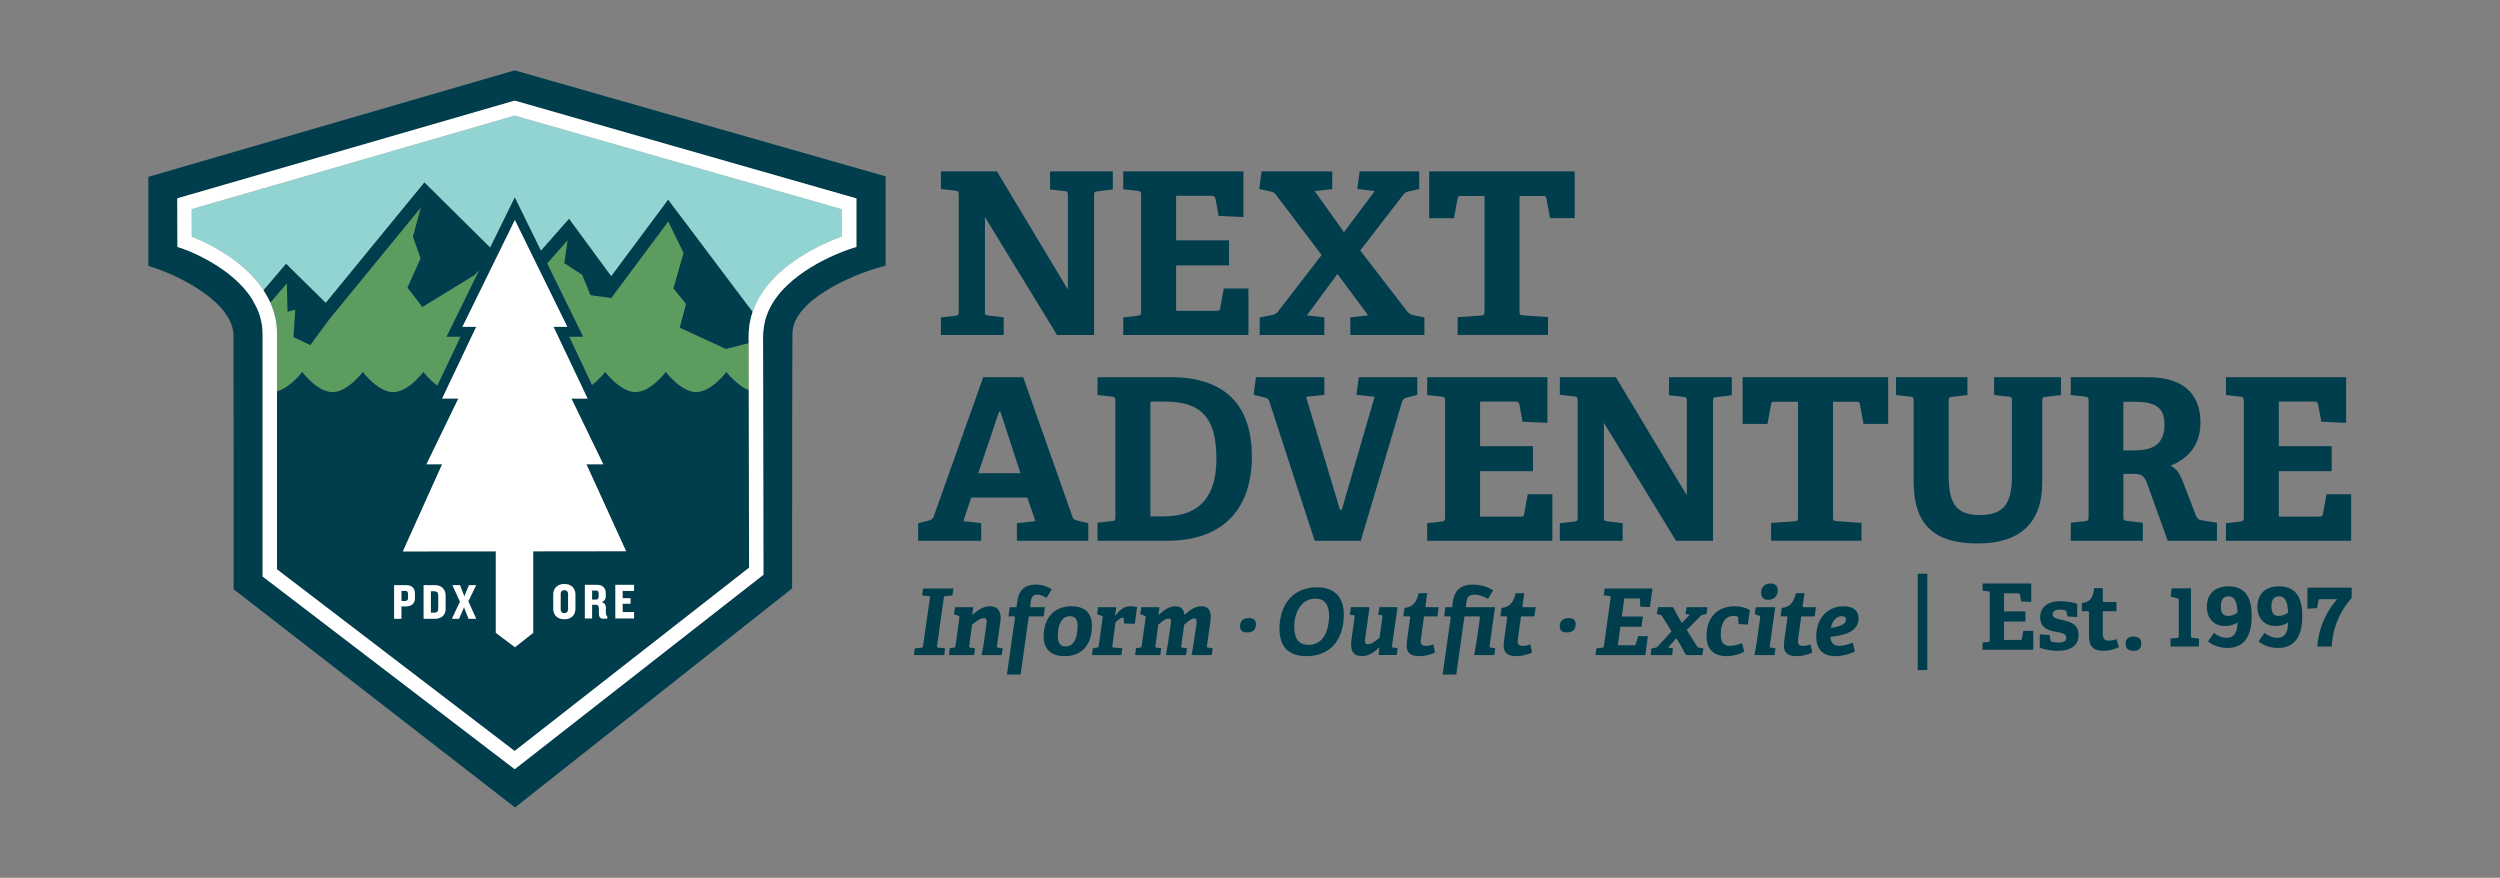 <?xml version="1.0" encoding="utf-8"?>
<!-- Generator: Adobe Illustrator 26.0.3, SVG Export Plug-In . SVG Version: 6.00 Build 0)  -->
<svg version="1.1" id="Layer_1" xmlns="http://www.w3.org/2000/svg" xmlns:xlink="http://www.w3.org/1999/xlink" x="0px" y="0px"
	 viewBox="0 0 1424 500" style="enable-background:new 0 0 1424 500;" xml:space="preserve">
<rect x="0" y="0" width="1424" height="500" fill="#808080" stroke="none"/>
<style type="text/css">
	.st0{fill:none;}
	.st1{fill:#5C9D5F;}
	.st2{fill:#92D4D2;}
	.st3{fill:#003E4D;}
	.st4{fill:#FFFFFF;}
</style>
<g>
	<path class="st0" d="M1049.02,350.98c-2.92,0-5.34,2.56-6.13,6.7c2.27-0.32,8.65-1.42,8.65-4.71
		C1051.53,351.71,1050.64,350.98,1049.02,350.98z"/>
	<path class="st0" d="M663.38,228.75h-8.1v65.39h7.33c22.66,0,30.26-13.38,30.26-32.94C692.87,237.5,683.85,228.75,663.38,228.75z"
		/>
	<path class="st0" d="M609.43,350.98c-3.51,0-6.91,2.83-6.91,11.52c0,4.03,1.67,5.75,4.5,5.75c3.61,0,6.75-3.09,6.75-11.71
		C613.77,352.6,612.21,350.98,609.43,350.98z"/>
	<path class="st0" d="M1215.91,228.87h-6.45v27.67h5.93c9.25,0,17.5-2.18,17.5-14.8C1232.89,231.84,1227.35,228.87,1215.91,228.87z"
		/>
	<path class="st0" d="M1269.34,339.67c-3.34,0-4.33,2.66-4.33,5.53c0,3.7,1.05,5.63,4.18,5.63c1.99,0,3.71-0.72,5.32-1.87
		C1274.29,344.41,1273.62,339.67,1269.34,339.67z"/>
	<path class="st0" d="M749.26,340.99c-8.18,0-12.05,8.11-12.05,15.9c0,0.9,0.06,2.15,0.16,2.83c0.68,5.18,3.25,7.59,7.96,7.59
		c6.17,0,11.1-4.29,11.72-15.65c0-1.05,0-2.04-0.1-2.94C756.32,343.33,753.75,340.99,749.26,340.99z"/>
	<path class="st0" d="M1298.15,339.67c-3.35,0-4.33,2.66-4.33,5.53c0,3.7,1.05,5.63,4.17,5.63c1.99,0,3.71-0.72,5.32-1.87
		C1303.1,344.41,1302.42,339.67,1298.15,339.67z"/>
	<polygon class="st0" points="569.82,234.54 569.06,234.54 557.21,269.55 581.28,269.55 	"/>
	<path class="st1" d="M327.66,191.79h-3.43l13.05,27.48c4.34-3.3,7.48-7.41,7.48-7.41s8.63,11.47,17.26,11.47
		c8.64,0,17.28-11.47,17.28-11.47s8.63,11.47,17.26,11.47c8.65,0,17.28-11.47,17.28-11.47s5.84,7.64,12.69,10.41
		c-0.02-11.8-0.03-21.53-0.04-26.83l-12.9,3.33l-26.34-12.16l3.58-13.49l-7.18-8.84l5.76-20.23l-8.7-17.92l-32.55,43.71l-0.09-0.12
		l-11.69-1.62l-4.69-11.55l-10.21-6.69l1.89-13.04l-11.63,13.23l20.49,41.73H327.66z"/>
	<path class="st1" d="M172.14,211.86c0,0,8.63,11.47,17.26,11.47c8.63,0,17.26-11.47,17.26-11.47s8.64,11.47,17.26,11.47
		c8.64,0,17.27-11.47,17.27-11.47s3.33,4.41,7.91,7.77l13.23-27.84h-7.98l18.73-38.15l-2.56,2.82l-2.85,1.79l-27.07,16.61
		l-8.5-11.05l7.48-16.67l-4.36-12.36l4.49-16.56l-52.23,63.74v0l-10.69,14.55l-9.62-4.45l1.01-15.69l-4.37,1.24l-0.44-16.18
		l-9.39,10.96c2.37,5.37,3.83,11.35,3.82,17.91v32.58C165.34,220.85,172.14,211.86,172.14,211.86z"/>
	<path class="st2" d="M185.6,172.51l56.19-68.57l37.47,37.07l14.01-28.53l14.9,30.34l15.99-18.17l24.03,32.7l32.43-43.56l48.1,63.88
		c1.61-4.78,3.99-9.14,6.86-13.03c5.39-7.31,12.4-13.1,19.32-17.65c10.08-6.61,19.99-10.58,24.73-12.28l0-15.51L293.17,65.85
		l-183.97,53.27l0.05,15.71c2.88,1.13,7.71,3.21,13.27,6.3c8.85,4.95,19.58,12.47,26.98,23.25c0.22,0.32,0.42,0.67,0.64,1
		l12.87-15.1L185.6,172.51z"/>
	<g>
		<path class="st3" d="M571.71,180.78l-8.62-1.04c-1.94-0.25-2.06-0.51-2.06-2.57v-53.53l41.06,67.18h21.1V111.4
			c0-1.93,0.14-2.18,2.06-2.44l8.62-1.03V97.63h-35.77v10.29l8.11,0.9c1.8,0.13,2.05,0.64,2.05,2.57v53.54l-40.41-67.3h-31.91v10.03
			l8.1,0.92c1.8,0.12,2.05,0.64,2.05,2.56v66.15c0,1.93-0.25,2.33-2.05,2.58l-8.1,0.91v10.03h35.77V180.78z"/>
		<path class="st3" d="M711.1,164.3h-14.04l-2.05,11.33c-0.25,1.29-0.65,1.41-2.05,1.41h-23.04v-25.86h30.11v-14.29h-30.11v-25.36
			h20.2c1.42,0,1.93,0.39,2.19,1.67l1.8,9.79l14.15,0.64v-26h-68.46v10.16l8.1,0.91c1.81,0.12,2.06,0.64,2.06,2.57v66.02
			c0,1.93-0.25,2.33-2.06,2.58l-8.1,0.91v10.03h71.31V164.3z"/>
		<path class="st3" d="M727.05,111.28l25.74,33.98l-24.45,31.65c-0.9,1.42-1.81,2.07-3.35,2.45l-7.46,1.42v10.03h36.81v-10.03
			l-9.91-1.16l17.36-23.56l17.51,23.56l-10.16,1.16v10.03h42.2v-10.03l-6.95-1.42c-1.55-0.38-2.18-1.29-3.22-2.45l-26.38-34.24
			l24.07-31.14c0.9-1.28,1.67-2.06,3.23-2.44l6.3-1.43V97.63h-33.97l-1.29,10.03l9.91,1.16l-17.5,23.43l-16.73-23.43l10.04-1.16
			V97.63h-40.28l-1.29,10.03l6.69,1.43C725.5,109.47,726.26,109.98,727.05,111.28z"/>
		<path class="st3" d="M830.26,113.08c0.26-1.3,0.65-1.43,2.05-1.43h13.27v65.51c0,1.95-0.26,2.46-2.06,2.57l-13.26,0.91v10.15
			h51.49v-10.15l-14.17-1.03c-1.93-0.13-2.04-0.64-2.04-2.46v-65.51h13.25c1.42,0,1.81,0.13,2.06,1.43l2.05,11.19h14.04V97.63
			h-82.89v26.64h14.15L830.26,113.08z"/>
		<path class="st3" d="M558.88,298l-10.16-1.16l4.51-13.39h31.91l4.64,13.39L579.22,298v10.03h40.67V298l-5.92-1.42
			c-1.55-0.38-2.57-0.65-3.08-2.19l-28.07-79.53h-22.78l-28.18,79.28c-0.52,1.54-1.67,2.07-3.22,2.45l-5.66,1.42v10.03h35.91V298z
			 M569.06,234.54h0.76l11.46,35.01h-24.06L569.06,234.54z"/>
		<path class="st3" d="M666.86,214.85h-41.7v10.16l8.11,0.9c1.8,0.26,2.06,0.64,2.06,2.57v65.77c0,1.94-0.26,2.45-2.06,2.58
			l-8.11,0.9v10.29h39.52c33.32,0,48.38-19.43,48.38-48C713.07,232.22,699.17,214.85,666.86,214.85z M662.61,294.13h-7.33v-65.39
			h8.1c20.47,0,29.48,8.76,29.48,32.44C692.87,280.75,685.26,294.13,662.61,294.13z"/>
		<path class="st3" d="M807.28,224.88v-10.02h-33.34l-1.29,10.02l10.3,1.16l-18.67,64.35h-1.03l-19.31-64.35l10.43-1.16v-10.02
			h-38.99l-1.29,10.02l5.78,1.43c1.56,0.38,2.58,0.64,3.09,2.19l25.88,79.54h26.25l23.56-79.28c0.38-1.55,1.67-2.06,3.22-2.44
			L807.28,224.88z"/>
		<path class="st3" d="M868.15,292.85c-0.25,1.29-0.65,1.41-2.06,1.41h-23.04v-25.87h30.12V254.1h-30.12v-25.36h20.21
			c1.42,0,1.93,0.4,2.18,1.68l1.81,9.79l14.16,0.64v-25.99h-68.48v10.16l8.12,0.9c1.8,0.12,2.05,0.64,2.05,2.57v66.02
			c0,1.93-0.25,2.33-2.05,2.58l-8.12,0.91v10.03h71.31v-26.52H870.2L868.15,292.85z"/>
		<path class="st3" d="M920.4,214.85h-31.91v10.02l8.1,0.92c1.8,0.12,2.06,0.64,2.06,2.57v66.15c0,1.93-0.26,2.33-2.06,2.58
			l-8.1,0.91v10.03h35.76V298l-8.62-1.04c-1.93-0.25-2.05-0.51-2.05-2.57v-53.54l41.06,67.18h21.1v-79.41
			c0-1.93,0.14-2.18,2.06-2.44l8.62-1.04v-10.29h-35.77v10.29l8.11,0.9c1.8,0.14,2.05,0.65,2.05,2.58v53.54L920.4,214.85z"/>
		<path class="st3" d="M992.6,241.49h14.16l2.05-11.19c0.26-1.3,0.66-1.43,2.06-1.43h13.26v65.51c0,1.94-0.25,2.46-2.05,2.57
			l-13.27,0.91v10.16h51.49v-10.16l-14.16-1.03c-1.93-0.13-2.05-0.64-2.05-2.46v-65.51h13.26c1.42,0,1.79,0.13,2.05,1.43l2.06,11.19
			h14.03v-26.63H992.6V241.49z"/>
		<path class="st3" d="M1163.26,274.69v-46.2c0-1.94,0.13-2.19,2.05-2.45l8.62-1.02v-10.16h-38.08v10.16l8.1,0.9
			c1.81,0.12,2.05,0.64,2.05,2.57v42.6c0,16.22-4.88,22.27-18.66,22.27c-14.03,0-17.37-7.99-17.37-22.8v-42.08
			c0-1.94,0.14-2.19,2.06-2.45l8.62-1.02v-10.16h-40.67v10.16l7.98,0.9c1.79,0.12,2.05,0.64,2.05,2.57v45.69
			c0,24.07,10.95,35.4,36.55,35.4C1149.23,309.58,1163.26,299.15,1163.26,274.69z"/>
		<path class="st3" d="M1262.75,297.74l-7.97-1.29c-1.93-0.24-2.84-0.52-3.85-2.44l-7.09-18.41c-2.06-5.4-3.74-8.5-7.46-10.3
			c10.04-4.38,16.99-11.45,16.99-24.7c0-13.4-6.83-25.74-29.99-25.74h-43.88v10.16l8.1,0.9c1.81,0.26,2.06,0.64,2.06,2.57v65.77
			c0,1.94-0.25,2.45-2.06,2.58l-8.1,0.9v10.29h41.06v-10.29l-9.01-1.03c-1.93-0.26-2.06-0.51-2.06-2.58v-24.2h6.05
			c4.38,0,6.06,1.41,7.6,5.8l11.58,32.3h28.06V297.74z M1215.39,256.54h-5.93v-27.67h6.45c11.45,0,16.98,2.96,16.98,12.87
			C1232.89,254.36,1224.64,256.54,1215.39,256.54z"/>
		<path class="st3" d="M1339.2,281.51h-14.03l-2.06,11.33c-0.25,1.29-0.64,1.41-2.05,1.41h-23.04v-25.87h30.11V254.1h-30.11v-25.36
			h20.2c1.42,0,1.93,0.4,2.19,1.68l1.8,9.79l14.16,0.64v-25.99h-68.46v10.16l8.1,0.9c1.81,0.12,2.06,0.64,2.06,2.57v66.02
			c0,1.93-0.25,2.33-2.06,2.58l-8.1,0.91v10.03h71.3V281.51z"/>
		<path class="st3" d="M537.58,340.56c0.11-0.78,0.16-0.88,0.94-0.98l3.98-0.42l0.58-3.93h-17.29l-0.52,3.93l3.67,0.36
			c0.73,0.06,0.83,0.26,0.73,1.05l-3.88,27.32c-0.1,0.78-0.21,0.99-0.94,1.04l-3.81,0.37l-0.42,3.81h17.22l0.48-3.81l-3.93-0.42
			c-0.73-0.1-0.73-0.21-0.63-1.06L537.58,340.56z"/>
		<path class="st3" d="M567.87,367.82l1.89-13.39c0.16-0.99,0.21-2.03,0.21-2.88c-0.16-4.19-2.19-6.23-6.17-6.23
			c-4.08,0-6.91,2.36-9.84,4.87l-0.16-0.06l0.58-4.28H544l-0.58,3.98l2.56,0.94c0.48,0.16,0.59,0.52,0.48,1.09l-2.19,15.96
			c-0.12,0.8-0.27,0.95-0.95,1.06l-2.3,0.32l-0.53,3.92h14.34l0.52-3.88l-2.61-0.36c-0.78-0.1-0.78-0.21-0.67-1.06l1.61-11.97
			c1.78-1.58,4.56-3.77,6.81-3.77c1.58,0,1.67,1.42,1.36,3.62l-1.52,10.88l-1.15,6.39l0.11,0.15h11.31l0.52-3.88l-2.62-0.36
			C567.78,368.77,567.78,368.66,567.87,367.82z"/>
		<path class="st3" d="M595.2,345.85h-8.06l-0.36-0.53l0.41-3.09c0.32-2.3,1.42-3.52,3.67-3.52c2.25,0,4.45,1.37,5.28,1.89
			l2.89-4.86c-1.95-1.52-5.71-2.77-9.01-2.77c-5.7,0-9.58,2.51-10.57,9.52l-0.48,3.36h-3.86l-0.68,5.23h3.4l0.36,0.52l-4.66,32.61
			h7.81l4.66-33.12h8.47L595.2,345.85z"/>
		<path class="st3" d="M610.31,345.32c-10.19,0-15.86,7.08-15.86,17.18c0,6.74,3.73,11.25,11.93,11.25c10.42,0,15.6-7.13,15.6-17.33
			C621.99,350.35,619.06,345.32,610.31,345.32z M607.02,368.24c-2.83,0-4.5-1.72-4.5-5.75c0-8.69,3.39-11.52,6.91-11.52
			c2.78,0,4.34,1.62,4.34,5.55C613.77,365.16,610.63,368.24,607.02,368.24z"/>
		<path class="st3" d="M643.65,345.32c-3.36,0-6.28,2.41-8.32,5.34l-0.17-0.1l0.68-4.71h-10.36l-0.58,3.98l2.62,0.94
			c0.46,0.16,0.57,0.52,0.52,1.09l-2.2,15.96c-0.11,0.8-0.21,0.95-0.94,1.06l-2.41,0.32l-0.53,3.92h16.75l0.58-3.88l-4.98-0.41
			c-0.77-0.05-0.83-0.21-0.72-1.04l1.83-13.3c1.47-1.52,3.09-2.72,4.09-2.72c0.41,0,0.52,0.17,0.57,0.64l0.16,2.72l6.12,0.2
			l1.32-9.53C646.79,345.53,644.79,345.32,643.65,345.32z"/>
		<path class="st3" d="M687.5,367.82l1.89-13.44c0.15-1.25,0.26-2.41,0.26-3.4c-0.12-3.72-1.67-5.66-5.5-5.66
			c-3.72,0-6.8,2.56-9.37,4.81l-0.16-0.04c-0.22-3.14-2.15-4.77-5.03-4.77c-3.97,0-6.85,2.56-9.58,4.87l-0.16-0.06l0.58-4.28h-10.36
			l-0.58,3.98l2.56,0.94c0.48,0.16,0.57,0.52,0.48,1.09l-2.2,15.96c-0.11,0.8-0.26,0.95-0.94,1.06l-2.31,0.32l-0.53,3.92h14.35
			l0.52-3.88l-2.62-0.36c-0.78-0.1-0.78-0.21-0.67-1.06l1.61-11.97c1.42-1.26,3.98-3.52,5.97-3.52c1.52,0,1.42,1.36,1.11,3.37
			l-1.53,10.57l-1.14,6.65l0.11,0.2h11.31l0.51-3.88l-2.61-0.36c-0.72-0.1-0.72-0.21-0.62-1.06l1.66-11.97
			c2.2-1.94,4.14-3.61,5.76-3.61c1.41,0,1.51,1.16,1.2,3.46l-1.62,11.1l-1.1,6.17l0.11,0.15h11.35l0.53-3.88l-2.56-0.36
			C687.41,368.77,687.41,368.66,687.5,367.82z"/>
		<path class="st3" d="M711.47,352.07c-3.4,0-5.14,1.66-5.14,4.66c0,2.35,1.26,3.51,3.98,3.51c3.35,0,5.09-1.68,5.09-4.6
			C715.4,353.27,714.19,352.07,711.47,352.07z"/>
		<path class="st3" d="M750.19,334.54c-14.24,0-21.4,10.42-21.4,23.61c0,9.37,4.4,15.6,15.34,15.6c13.4,0,21.31-9.01,21.31-23.92
			C765.43,341.19,761.03,334.54,750.19,334.54z M745.33,367.3c-4.72,0-7.28-2.41-7.96-7.59c-0.1-0.67-0.16-1.93-0.16-2.83
			c0-7.79,3.87-15.9,12.05-15.9c4.49,0,7.06,2.35,7.69,7.73c0.1,0.91,0.1,1.9,0.1,2.94C756.43,363.02,751.5,367.3,745.33,367.3z"/>
		<path class="st3" d="M792.9,367.78l3.09-21.51l-0.37-0.43h-9.88l-0.69,4.28l1.68,0.27c0.78,0.15,0.78,0.21,0.67,1.03l-1.61,11.83
			c-1.42,1.25-4.29,3.71-6.6,3.71c-1.25,0-1.67-0.57-1.67-1.87c0-0.59,0.1-1.36,0.21-2.25l2.31-16.65l-0.37-0.36h-10.2l-0.63,4.24
			l2.03,0.35c0.79,0.12,0.79,0.27,0.69,1.11l-1.73,12.66c-0.17,1.05-0.22,2.09-0.22,2.98c0,4.24,1.72,6.55,6.23,6.55
			c4.45,0,7.48-2.98,9.73-4.87l0.17,0.05l-0.54,4.19h10.37l0.52-3.88l-2.61-0.36C792.79,368.77,792.79,368.45,792.9,367.78z"/>
		<path class="st3" d="M811.89,345.32l1.06-7.43h-4.87c-1.36,5.65-3.6,7.9-8.06,8.38l-0.68,4.81h3.62l0.31,0.52l-1.89,13.72
			c-0.11,0.83-0.16,1.63-0.16,2.3c0,4.29,2.2,6.13,7.43,6.13c2.94,0,6.44-0.94,8.75-2.04l-0.95-4.66c-1.26,0.47-2.72,0.84-4.19,0.84
			c-2.25,0-3.03-0.8-3.03-2.62c0-0.47,0.05-0.99,0.16-1.67l1.72-12.51h7.65l0.73-5.23h-7.23L811.89,345.32z"/>
		<path class="st3" d="M848.49,367.82l3.08-21.97h-16.29l-0.35-0.53l0.4-2.76c0.37-2.63,1.79-3.84,4.68-3.84
			c2.71,0,5.91,1.42,7.58,2.43l2.89-4.88c-2.1-1.52-6.6-3.3-11.47-3.3c-6.08,0-10.41,2.51-11.41,9.52l-0.47,3.36h-3.86l-0.69,5.23
			h3.39l0.37,0.52l-4.65,32.61h7.8l4.66-33.12h8.28c0.46,0.04,0.62,0.42,0.51,1.05L841,365.78l-1.26,7.07l0.15,0.26h11.31l0.47-3.88
			l-2.5-0.36C848.37,368.77,848.37,368.66,848.49,367.82z"/>
		<path class="st3" d="M867.16,345.32l1.05-7.43h-4.87c-1.36,5.65-3.61,7.9-8.07,8.38l-0.67,4.81h3.61l0.31,0.52l-1.89,13.72
			c-0.1,0.83-0.15,1.63-0.15,2.3c0,4.29,2.19,6.13,7.42,6.13c2.94,0,6.43-0.94,8.74-2.04l-0.95-4.66c-1.24,0.47-2.7,0.84-4.18,0.84
			c-2.24,0-3.04-0.8-3.04-2.62c0-0.47,0.06-0.99,0.16-1.67l1.73-12.51h7.64l0.74-5.23h-7.23L867.16,345.32z"/>
		<path class="st3" d="M893.58,352.07c-3.4,0-5.14,1.66-5.14,4.66c0,2.35,1.26,3.51,3.99,3.51c3.34,0,5.07-1.68,5.07-4.6
			C897.51,353.27,896.3,352.07,893.58,352.07z"/>
		<path class="st3" d="M933.3,340.87c0.58,0,0.79,0.16,0.84,0.69l0.15,3.97l5.5,0.26l1.47-10.56h-27.26l-0.52,3.86l3.24,0.37
			c0.69,0.06,0.79,0.27,0.69,1.05l-3.83,27.38c-0.1,0.78-0.26,0.94-0.99,1.04l-3.31,0.37l-0.52,3.81h28.43l1.45-10.77h-5.49
			l-1.47,4.62c-0.16,0.51-0.31,0.57-0.89,0.57h-9.26l1.42-10.54h12.03l0.84-5.8h-12.04l1.42-10.32H933.3z"/>
		<path class="st3" d="M966.49,367.94l-5.72-9.17l7.48-7.53c0.6-0.63,0.84-0.89,1.49-1l2.29-0.52l0.53-3.87h-11.89l-0.68,3.87
			l2.55,0.37l-4.54,4.75l-2.31-3.86l-2.46-4.71l-0.53-0.43h-8.32l-0.65,3.92l2.05,0.47c0.58,0.17,0.72,0.37,1.05,0.89l5.28,8.49
			l-7.69,8.43c-0.52,0.58-0.84,0.78-1.47,0.89l-2.3,0.42l-0.42,3.77h12.25l0.41-3.81l-2.77-0.47l4.75-5.34l2.84,4.81l2.35,4.35
			l0.58,0.46h9l0.64-3.81l-2.68-0.42C967.06,368.77,966.85,368.51,966.49,367.94z"/>
		<path class="st3" d="M972.03,362.34c0,6.75,3.39,11.41,11.42,11.41c3.72,0,7.53-1.1,10.1-2.56l-1.31-4.88
			c-1.72,0.68-4.24,1.58-6.92,1.58c-3.03,0-5.17-1.58-5.17-6.39c0-7.85,3.56-10.67,7.02-10.67c0.99,0,1.93,0.1,2.56,0.36l0.36,0.74
			l0.16,3.55l5.33,0.27l1.15-8.22c-1.46-1.05-4.75-2.2-8.74-2.2C979.14,345.32,972.03,350.77,972.03,362.34z"/>
		<path class="st3" d="M1008.09,367.82l3.09-21.97h-11.14l-0.52,3.98l2.55,0.89c0.47,0.15,0.63,0.52,0.52,1.1l-1.94,13.97
			l-1.25,7.07l0.12,0.26h11.3l0.52-3.88l-2.51-0.36C1008.04,368.77,1007.99,368.66,1008.09,367.82z"/>
		<path class="st3" d="M1008.51,332.35c-3.4,0-5.39,2.04-5.39,5.38c0,2.46,1.48,3.93,4.03,3.93c3.4,0,5.44-2.15,5.44-5.45
			C1012.59,333.7,1011.07,332.35,1008.51,332.35z"/>
		<path class="st3" d="M1026.77,345.32l1.06-7.43h-4.86c-1.37,5.65-3.62,7.9-8.08,8.38l-0.67,4.81h3.62l0.3,0.52l-1.88,13.72
			c-0.11,0.83-0.16,1.63-0.16,2.3c0,4.29,2.19,6.13,7.43,6.13c2.92,0,6.43-0.94,8.74-2.04l-0.94-4.66
			c-1.25,0.47-2.72,0.84-4.19,0.84c-2.25,0-3.03-0.8-3.03-2.62c0-0.47,0.05-0.99,0.15-1.67l1.73-12.51h7.64l0.74-5.23h-7.23
			L1026.77,345.32z"/>
		<path class="st3" d="M1058.64,352.23c0-4.29-2.83-6.91-8.58-6.91c-8.53,0-15.54,6.28-15.54,17.27c0,6.33,2.92,11.16,11.14,11.16
			c3.72,0,7.43-1.05,10.83-2.63l-1.14-5.13c-3.13,1.31-5.7,1.89-7.58,1.89c-3.93,0-5.02-2.46-5.18-5.12
			C1050.74,361.91,1058.64,359.71,1058.64,352.23z M1042.88,357.67c0.79-4.14,3.21-6.7,6.13-6.7c1.62,0,2.51,0.73,2.51,1.99
			C1051.53,356.26,1045.15,357.36,1042.88,357.67z"/>
		<path class="st3" d="M1151.63,363.95c-0.11,0.51-0.26,0.57-0.84,0.57h-9.33v-10.48h12.2v-5.79h-12.2v-10.27h8.19
			c0.58,0,0.78,0.16,0.88,0.67l0.73,3.96l5.73,0.26v-10.54h-27.74v4.12l3.29,0.37c0.73,0.05,0.84,0.25,0.84,1.04v26.75
			c0,0.79-0.11,0.95-0.84,1.05l-3.29,0.37v4.07h28.9v-10.74h-5.68L1151.63,363.95z"/>
		<path class="st3" d="M1175.21,353.26c-3.18-0.73-6.05-1.2-6.05-3.34c0-1.67,1.46-2.66,4.06-2.66c1.41,0,2.67,0.21,3.35,0.42
			l0.52,0.73l0.52,2.71l5.59,0.37v-7.57c-1.47-0.57-5.48-1.51-9.6-1.51c-6,0-11.53,2.66-11.53,9.13c0,6.83,5.74,7.77,10.12,8.55
			c2.66,0.48,4.74,1.1,4.74,3.18c0,1.93-1.57,2.72-4.32,2.72c-1.99,0-3.39-0.32-4.02-0.53c-0.47-0.11-0.57-0.32-0.63-0.78
			l-0.52-2.97l-5.59-0.42v7.56c0.94,0.63,5.59,1.87,10.33,1.87c6.62,0,11.78-2.6,11.78-8.96
			C1183.97,355.66,1179.33,354.19,1175.21,353.26z"/>
		<path class="st3" d="M1201.3,364.89c-2.81,0-3.54-1.2-3.54-4.28v-12.47h7.77v-5.21h-7.36l-0.41-0.52v-7.4h-4.96
			c-0.58,5.68-2.4,7.98-6.98,8.5v4.63h3.65l0.42,0.53v13.66c0,5.89,2.34,8.39,8.55,8.39c2.96,0,6.25-0.98,8.5-2.08l-1.41-4.59
			C1204.28,364.52,1202.76,364.89,1201.3,364.89z"/>
		<path class="st3" d="M1215.23,362.59c-3.02,0-4.48,1.41-4.48,4.06c0,2.72,1.46,4.06,4.48,4.06c2.97,0,4.44-1.4,4.44-4.06
			C1219.67,364,1218.15,362.59,1215.23,362.59z"/>
		<path class="st3" d="M1247.99,362.16V335.1h-11.05l-0.51,4.72l4.02,1.04c0.45,0.17,0.59,0.51,0.59,1.21v20.09
			c0,0.86-0.08,1.1-0.74,1.15l-3.95,0.4v4.55h16.17v-4.55l-3.78-0.4C1248.04,363.26,1247.99,363.09,1247.99,362.16z"/>
		<path class="st3" d="M1269.39,333.98c-7.6,0-12.36,4.12-12.36,11.64c0,7.09,4.43,10.95,10.16,10.95c3.39,0,5.69-0.94,7.31-1.98
			c-0.16,4.79-1.25,8.7-6.21,8.7c-2.66,0-5.31-1.2-7.24-2.81l-3.35,4.79c2.46,2.39,6.89,3.81,10.96,3.81
			c11.42,0,13.92-9.34,13.92-18.31C1282.59,341.34,1279.61,333.98,1269.39,333.98z M1269.18,350.83c-3.13,0-4.18-1.93-4.18-5.63
			c0-2.87,1-5.53,4.33-5.53c4.28,0,4.95,4.74,5.17,9.28C1272.89,350.1,1271.17,350.83,1269.18,350.83z"/>
		<path class="st3" d="M1298.2,333.98c-7.62,0-12.37,4.12-12.37,11.64c0,7.09,4.44,10.95,10.18,10.95c3.38,0,5.68-0.94,7.3-1.98
			c-0.16,4.79-1.25,8.7-6.2,8.7c-2.66,0-5.32-1.2-7.25-2.81l-3.35,4.79c2.46,2.39,6.89,3.81,10.97,3.81
			c11.42,0,13.91-9.34,13.91-18.31C1311.39,341.34,1308.42,333.98,1298.2,333.98z M1297.98,350.83c-3.12,0-4.17-1.93-4.17-5.63
			c0-2.87,0.99-5.53,4.33-5.53c4.27,0,4.95,4.74,5.16,9.28C1301.69,350.1,1299.97,350.83,1297.98,350.83z"/>
		<path class="st3" d="M1314.33,334.73v12.04l5.47-0.41l0.83-4.39c0.11-0.46,0.17-0.68,0.68-0.68h9.96
			c-3.48,3.86-10.16,12.78-11.37,26.97h8.3c0.31-10.59,5.21-21.17,11.31-27.64v-5.89H1314.33z"/>
		<polygon class="st3" points="1092.33,326.78 1092.33,381.68 1095.05,381.68 1097.79,381.68 1097.79,326.78 1095.05,326.78 		"/>
		<path class="st3" d="M84.49,100.73v50.72l4.05,1.34c12.36,4.08,44.48,18.99,44.48,38.67l0.07,144.2l160.27,124.27l157.82-124.77
			v-2.85c0.02-38.32,0.07-138.53,0.2-142.17c0-19.47,35.21-33.77,48.78-37.63l4.28-1.22v-50.84l-211.3-60.38L84.49,100.73z
			 M487.8,113.03v27.64l-2.9,0.89l-0.28,0.09l-0.91,0.3c-0.8,0.27-1.98,0.69-3.44,1.26c-2.93,1.13-7,2.85-11.51,5.18
			c-9.03,4.64-19.75,11.77-26.61,21.12c-3.63,4.95-6.14,10.46-7.06,16.66c-0.24,1.63-0.44,3.28-0.44,5.01c0,0.25,0,0.99,0,2.16
			c0.01,8.21,0.06,37.52,0.1,66.45c0.05,33.05,0.1,65.59,0.1,65.59l0,2L293.19,438.11L149.6,328.36V190.31
			c0-3.88-0.62-7.47-1.7-10.84c-0.84-2.65-2.03-5.12-3.4-7.5c-0.46-0.8-0.87-1.63-1.38-2.4c-3.95-5.97-9.38-11.05-14.97-15.15
			c-11.19-8.21-22.98-12.43-24.18-12.83l-0.1-0.03l-2.79-0.93l-0.09-27.66l192.17-55.65L487.8,113.03z"/>
		<path class="st3" d="M321.45,336.11c-1.36,0-2.13,0.86-2.13,2.14v8.84c0,1.29,0.77,2.15,2.13,2.15c1.37,0,2.14-0.87,2.14-2.15
			v-8.84C323.59,336.97,322.82,336.11,321.45,336.11z"/>
		<path class="st3" d="M230.94,336.54h-2.32v5.77h2.32c1.06,0,1.47-0.58,1.47-1.61v-2.55C232.41,337.12,232,336.54,230.94,336.54z"
			/>
		<path class="st3" d="M247.38,336.75h-1.96v12.27h1.96c1.57,0,2.29-0.89,2.29-2.41v-7.45
			C249.67,337.63,248.95,336.75,247.38,336.75z"/>
		<path class="st3" d="M339.57,336.34h-2.33v5.24h2.16c1.06,0,1.63-0.54,1.63-1.69v-2C341.04,336.94,340.64,336.34,339.57,336.34z"
			/>
		<path class="st3" d="M152.68,169.71c0.46,0.88,0.88,1.78,1.29,2.7l9.39-10.96l0.44,16.18l4.37-1.24l-1.01,15.69l9.62,4.45
			l10.69-14.55v0l52.23-63.74l-4.49,16.56l4.36,12.36l-7.48,16.67l8.5,11.05l27.07-16.61l2.85-1.79l2.56-2.82l-18.73,38.15h7.98
			l-13.23,27.84c-4.59-3.35-7.91-7.77-7.91-7.77s-8.63,11.47-17.27,11.47c-8.62,0-17.26-11.47-17.26-11.47s-8.63,11.47-17.26,11.47
			c-8.63,0-17.26-11.47-17.26-11.47s-6.8,8.99-14.36,11.03v9.47l0,91.95l135.35,103.45l133.53-104.39
			c-0.02-9.92-0.09-55.98-0.14-91.02c-0.01-3.49-0.01-6.86-0.02-10.09c-6.85-2.78-12.69-10.41-12.69-10.41s-8.63,11.47-17.28,11.47
			c-8.63,0-17.26-11.47-17.26-11.47s-8.64,11.47-17.28,11.47c-8.63,0-17.26-11.47-17.26-11.47s-3.13,4.11-7.48,7.41l-13.05-27.48
			h3.43h4.54l-20.49-41.73l11.63-13.23l-1.89,13.04l10.21,6.69l4.69,11.55l11.69,1.62l0.09,0.12l32.55-43.71l8.7,17.92l-5.76,20.23
			l7.18,8.84l-3.58,13.49l26.34,12.16l12.9-3.33c0-2.4-0.01-3.89-0.01-4.27c0-2.78,0.28-5.44,0.78-8.01
			c0.01-0.05,0.03-0.11,0.04-0.16c0.36-1.83,0.84-3.6,1.42-5.32l-48.1-63.88l-32.43,43.56l-24.03-32.7l-15.99,18.17l-14.9-30.34
			l-14.01,28.53l-37.47-37.07l-56.19,68.57l-22.61-22.24l-12.87,15.1c0.73,1.11,1.41,2.26,2.06,3.44
			C152.35,169.11,152.52,169.4,152.68,169.71z M236.33,340.64c0,2.85-1.69,4.71-4.9,4.71h-2.81v7.09h-4.11v-19.11h6.92
			c3.21,0,4.9,1.87,4.9,4.73V340.64z M253.78,346.92c0,3.21-2.13,5.51-6.08,5.51h-6.37v-19.11h6.37c3.95,0,6.08,2.55,6.08,5.74
			V346.92z M266.9,352.44l-2.61-6.57l-2.84,6.57h-4.02l4.59-9.7l-4.29-9.41h4.29l2.45,6.4l2.66-6.4h4.05l-4.45,9.18l4.5,9.92H266.9z
			 M303.7,360.47l-10.38,8.17l-10.9-8.17v-46.44l-52.94,0.04l22.37-49.64h-8.92l15.56-32.07l2.59-5.34h-9.24l2.21-4.66l17.21-36.23
			h-7.85l16.62-33.85l1.79-3.64l0.25-0.52l1.42-2.9l9.76-19.88l10.85,22.09l0.54,1.09l0.1,0.2l2.92,5.94l15.45,31.47h-3.37h-4.48
			l17.1,36.02l2.31,4.87h-4.7h-4.52l2.59,5.34l15.56,32.07h-5.2h-4.41l22.61,49.55l-52.92,0.04V360.47z M327.72,346.86
			c0,3.42-2.32,5.86-6.27,5.86c-3.93,0-6.28-2.44-6.28-5.86v-8.37c0-3.38,2.35-5.82,6.28-5.82c3.95,0,6.27,2.44,6.27,5.82V346.86z
			 M345.88,352.34h-2.44c-1.66,0-2.3-1.15-2.3-2.93v-3.13c0-1-0.51-1.86-1.69-1.86h-2.21v7.8h-4.1v-19.1h6.89
			c3.1,0,4.96,1.77,4.96,4.53v2.06c0,1.55-0.74,2.72-2.47,3.18c1.72,0.4,2.55,1.84,2.55,3.16v3.13c0,0.89,0.28,1.49,0.8,1.95V352.34
			z M361.16,336.57h-6.53v4.19h4.5v3.1h-4.5v4.79h6.53v3.59h-10.63v-19.1h10.63V336.57z"/>
	</g>
	<g>
		<path class="st4" d="M231.43,333.33h-6.92v19.11h4.11v-7.09h2.81c3.21,0,4.9-1.86,4.9-4.71v-2.58
			C236.33,335.2,234.64,333.33,231.43,333.33z M232.41,340.7c0,1.03-0.41,1.61-1.47,1.61h-2.32v-5.77h2.32
			c1.06,0,1.47,0.57,1.47,1.61V340.7z"/>
		<path class="st4" d="M247.69,333.33h-6.37v19.11h6.37c3.95,0,6.08-2.3,6.08-5.51v-7.86C253.78,335.88,251.64,333.33,247.69,333.33
			z M249.67,346.61c0,1.52-0.71,2.41-2.29,2.41h-1.96v-12.27h1.96c1.57,0,2.29,0.89,2.29,2.41V346.61z"/>
		<polygon class="st4" points="271.18,333.33 267.13,333.33 264.47,339.73 262.02,333.33 257.73,333.33 262.02,342.74 
			257.43,352.44 261.46,352.44 264.29,345.86 266.9,352.44 271.23,352.44 266.73,342.51 		"/>
		<path class="st4" d="M321.45,332.66c-3.93,0-6.28,2.44-6.28,5.82v8.37c0,3.42,2.35,5.86,6.28,5.86c3.95,0,6.27-2.44,6.27-5.86
			v-8.37C327.72,335.1,325.4,332.66,321.45,332.66z M323.59,347.09c0,1.29-0.77,2.15-2.14,2.15c-1.36,0-2.13-0.87-2.13-2.15v-8.84
			c0-1.29,0.77-2.14,2.13-2.14c1.37,0,2.14,0.86,2.14,2.14V347.09z"/>
		<path class="st4" d="M345.08,346.06c0-1.32-0.83-2.76-2.55-3.16c1.72-0.46,2.47-1.63,2.47-3.18v-2.06c0-2.76-1.86-4.53-4.96-4.53
			h-6.89v19.1h4.1v-7.8h2.21c1.18,0,1.69,0.86,1.69,1.86v3.13c0,1.78,0.64,2.93,2.3,2.93h2.44v-1.21c-0.52-0.46-0.8-1.06-0.8-1.95
			V346.06z M341.04,339.89c0,1.14-0.58,1.69-1.63,1.69h-2.16v-5.24h2.33c1.07,0,1.47,0.6,1.47,1.56V339.89z"/>
		<polygon class="st4" points="350.53,352.23 361.16,352.23 361.16,348.64 354.62,348.64 354.62,343.85 359.12,343.85 
			359.12,340.76 354.62,340.76 354.62,336.57 361.16,336.57 361.16,333.13 350.53,333.13 		"/>
		<polygon class="st4" points="334.01,264.43 338.41,264.43 343.62,264.43 328.06,232.36 325.47,227.02 329.99,227.02 
			334.69,227.02 332.37,222.15 315.27,186.13 319.75,186.13 323.12,186.13 307.67,154.66 304.75,148.72 304.65,148.52 
			304.12,147.43 293.27,125.34 283.51,145.22 282.08,148.12 281.83,148.64 280.04,152.28 263.43,186.13 271.28,186.13 
			254.06,222.36 251.85,227.02 261.09,227.02 258.49,232.36 242.93,264.43 251.85,264.43 229.48,314.07 282.42,314.03 
			282.42,360.47 293.32,368.64 303.7,360.47 303.7,314.01 356.62,313.97 		"/>
		<path class="st4" d="M293.15,57.33l-192.17,55.65l0.09,27.66l2.79,0.93l0.1,0.03c1.2,0.4,12.99,4.62,24.18,12.83
			c5.6,4.1,11.02,9.18,14.97,15.15c0.51,0.77,0.92,1.6,1.38,2.4c1.37,2.38,2.56,4.85,3.4,7.5c1.07,3.37,1.69,6.96,1.7,10.84v138.05
			l143.59,109.76l141.67-110.75l0-2c0,0-0.05-32.54-0.1-65.59c-0.04-28.92-0.09-58.24-0.1-66.45c0-1.17,0-1.91,0-2.16
			c0-1.73,0.2-3.38,0.44-5.01c0.92-6.2,3.43-11.71,7.06-16.66c6.85-9.35,17.58-16.48,26.61-21.12c4.51-2.33,8.58-4.05,11.51-5.18
			c1.46-0.57,2.64-0.98,3.44-1.26l0.91-0.3l0.28-0.09l2.9-0.89v-27.64L293.15,57.33z M435.56,164.64
			c-2.87,3.89-5.24,8.25-6.86,13.03c-0.58,1.72-1.06,3.49-1.42,5.32c-0.01,0.05-0.03,0.11-0.04,0.16c-0.5,2.57-0.79,5.24-0.78,8.01
			c0,0.38,0,1.88,0.01,4.27c0.01,5.3,0.02,15.03,0.04,26.83c0,3.22,0.01,6.6,0.02,10.09c0.05,35.04,0.13,81.1,0.14,91.02
			L293.13,427.77L157.78,324.31l0-91.95v-9.47v-32.58c0.01-6.56-1.45-12.54-3.82-17.91c-0.41-0.92-0.83-1.82-1.29-2.7
			c-0.16-0.3-0.33-0.59-0.49-0.89c-0.65-1.18-1.33-2.33-2.06-3.44c-0.22-0.33-0.42-0.67-0.64-1c-7.4-10.77-18.13-18.29-26.98-23.25
			c-5.55-3.1-10.39-5.17-13.27-6.3l-0.05-15.71l183.97-53.27l186.44,53.35l0,15.51c-4.74,1.71-14.65,5.68-24.73,12.28
			C447.97,151.54,440.95,157.34,435.56,164.64z"/>
	</g>
</g>
</svg>
